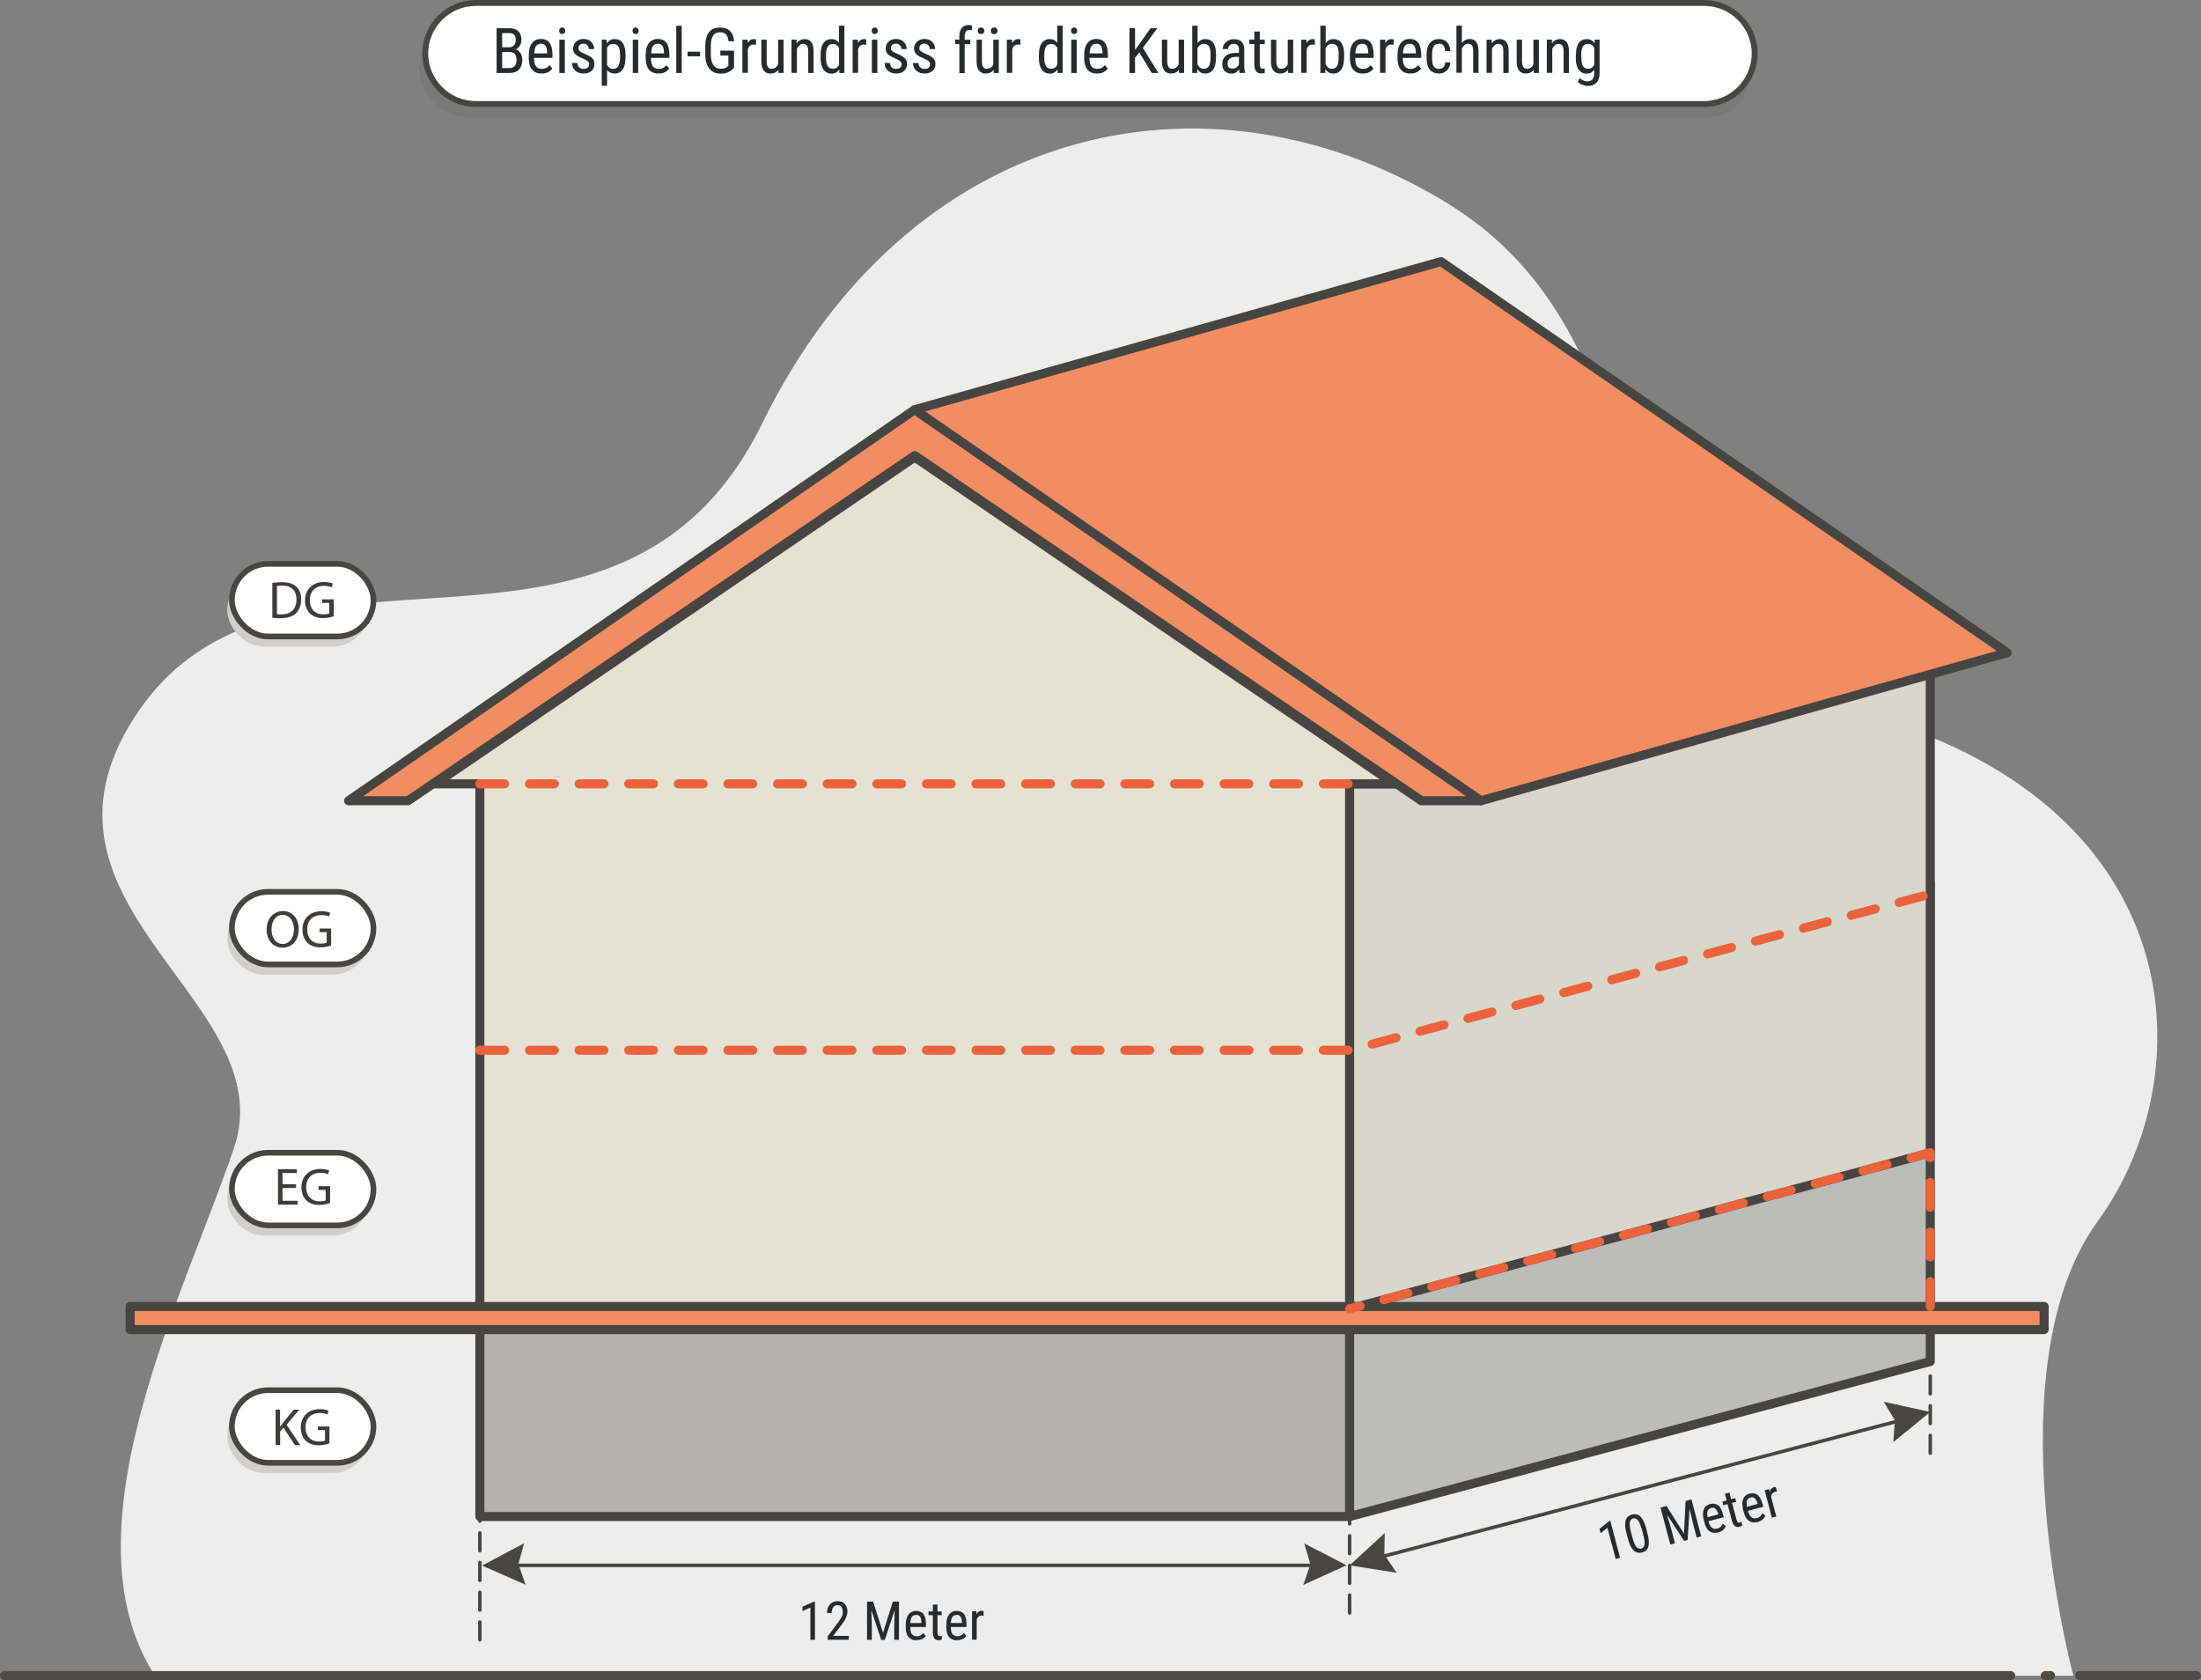 <?xml version="1.0" encoding="UTF-8"?><svg id="a" xmlns="http://www.w3.org/2000/svg" viewBox="0 0 194.3 148.3"><rect x="0" y="0" width="194.3" height="148.3" fill="#808080" stroke="none"/><g><path d="M183.03,147.9s-7.29-27.1,2.13-40.07c9.43-12.97,8.13-36.24-19.62-44.51-27.75-8.27-17.12-33.11-38.26-45.68-21.14-12.57-47.15-6.47-59.96,19.67-12.81,26.13-42.73,6.26-55.46,26.02-10.78,16.72,13.12,25.06,8.81,37.95-4.32,12.89-15.27,33.78-6.99,46.63H183.03Z" style="fill:#eeeded;"/><line x1="183.58" y1="147.9" x2="193.9" y2="147.9" style="fill:none; stroke:#4f4a45; stroke-linecap:round; stroke-linejoin:round; stroke-width:.8px;"/><line x1="181.01" y1="147.9" x2="180.55" y2="147.9" style="fill:none; stroke:#4f4a45; stroke-linecap:round; stroke-linejoin:round; stroke-width:.8px;"/><line x1=".4" y1="147.9" x2="177.5" y2="147.9" style="fill:none; stroke:#4f4a45; stroke-linecap:round; stroke-linejoin:round; stroke-width:.8px;"/></g><g><line x1="44.88" y1="138.17" x2="116.02" y2="138.17" style="fill:none; stroke:#474643; stroke-linecap:round; stroke-linejoin:round; stroke-width:.31px;"/><polygon points="118.88 138.16 115.14 136.24 115.68 138.08 115.05 139.9 118.88 138.16" style="fill:#474643;"/><polygon points="42.55 138.19 46.27 136.22 45.76 138.06 46.4 139.88 42.55 138.19" style="fill:#474643;"/></g><g><line x1="121.39" y1="137.56" x2="168.13" y2="125.28" style="fill:none; stroke:#474643; stroke-linecap:round; stroke-linejoin:round; stroke-width:.31px;"/><polygon points="170.4 124.63 166.29 123.73 167.28 125.37 167.14 127.29 170.4 124.63" style="fill:#474643;"/><polygon points="119.14 138.17 122.24 135.32 122.21 137.24 123.3 138.83 119.14 138.17" style="fill:#474643;"/></g><g><path d="M71.95,144.74h-.41v-2.85l-.7,.32v-.39l1.04-.46h.06v3.38Z" style="fill:#272b2d;"/><path d="M74.93,144.74h-1.86v-.31l.95-1.27c.14-.2,.24-.36,.3-.48,.06-.13,.08-.26,.08-.4,0-.18-.04-.32-.12-.43-.08-.11-.19-.17-.33-.17-.17,0-.3,.06-.39,.18-.09,.12-.14,.29-.14,.51h-.41c0-.31,.08-.56,.25-.75s.4-.29,.69-.29c.27,0,.47,.08,.63,.25,.15,.17,.23,.38,.23,.66,0,.33-.17,.73-.52,1.18l-.74,.98h1.38v.35Z" style="fill:#272b2d;"/><path d="M77.08,141.37l.87,2.75,.87-2.75h.54v3.37h-.42v-1.31l.04-1.31-.87,2.63h-.32l-.87-2.62,.04,1.3v1.31h-.42v-3.37h.54Z" style="fill:#272b2d;"/><path d="M80.92,144.79c-.31,0-.54-.09-.71-.28s-.25-.46-.25-.82v-.3c0-.37,.08-.67,.24-.88,.16-.21,.39-.32,.67-.32s.51,.09,.65,.28,.22,.48,.22,.87v.27h-1.38v.06c0,.27,.05,.46,.15,.58,.1,.12,.24,.18,.43,.18,.12,0,.22-.02,.32-.07,.09-.05,.18-.12,.25-.22l.21,.26c-.18,.25-.44,.37-.8,.37Zm-.05-2.24c-.17,0-.29,.06-.37,.17s-.13,.3-.14,.54h.98v-.06c-.01-.24-.05-.41-.13-.51-.07-.1-.19-.15-.34-.15Z" style="fill:#272b2d;"/><path d="M82.76,141.63v.61h.37v.33h-.37v1.55c0,.1,.02,.17,.05,.22s.09,.08,.17,.08c.05,0,.11,0,.16-.03v.34c-.1,.03-.19,.05-.29,.05-.16,0-.28-.06-.37-.17-.08-.12-.13-.28-.13-.49v-1.55h-.38v-.33h.38v-.61h.4Z" style="fill:#272b2d;"/><path d="M84.5,144.79c-.31,0-.54-.09-.71-.28s-.25-.46-.25-.82v-.3c0-.37,.08-.67,.24-.88,.16-.21,.39-.32,.67-.32s.51,.09,.65,.28,.22,.48,.22,.87v.27h-1.38v.06c0,.27,.05,.46,.15,.58,.1,.12,.24,.18,.43,.18,.12,0,.22-.02,.32-.07,.09-.05,.18-.12,.25-.22l.21,.26c-.18,.25-.44,.37-.8,.37Zm-.05-2.24c-.17,0-.29,.06-.37,.17s-.13,.3-.14,.54h.98v-.06c-.01-.24-.05-.41-.13-.51-.07-.1-.19-.15-.34-.15Z" style="fill:#272b2d;"/><path d="M86.83,142.62c-.06-.01-.12-.02-.18-.02-.21,0-.35,.12-.43,.34v1.79h-.41v-2.5h.39v.25c.12-.2,.27-.3,.47-.3,.06,0,.12,.01,.16,.03v.4Z" style="fill:#272b2d;"/></g><g><path d="M143.02,137.5l-.39,.1-.73-2.76-.6,.49-.1-.38,.89-.71,.06-.02,.86,3.27Z" style="fill:#272b2d;"/><path d="M145.44,135.37c.13,.48,.15,.86,.08,1.13-.08,.27-.26,.45-.56,.53-.29,.08-.53,.02-.74-.17-.2-.19-.37-.51-.49-.97l-.15-.56c-.13-.48-.15-.85-.07-1.12,.08-.27,.26-.45,.56-.52,.29-.08,.54-.02,.73,.16,.2,.19,.36,.5,.49,.95l.15,.57Zm-.54-.46c-.09-.34-.2-.59-.31-.73-.12-.14-.26-.19-.42-.15-.16,.04-.26,.15-.29,.33-.03,.18,0,.43,.07,.76l.18,.67c.09,.34,.2,.59,.32,.74,.12,.15,.27,.21,.43,.16,.16-.04,.26-.15,.29-.34,.03-.18,0-.44-.08-.78l-.18-.67Z" style="fill:#272b2d;"/><path d="M147.12,132.93l1.54,2.44,.14-2.88,.52-.14,.86,3.26-.4,.11-.33-1.27-.3-1.28-.17,2.76-.31,.08-1.51-2.31,.37,1.25,.33,1.27-.41,.11-.86-3.26,.52-.14Z" style="fill:#272b2d;"/><path d="M151.69,135.26c-.3,.08-.55,.05-.76-.09s-.36-.38-.45-.73l-.08-.29c-.09-.36-.09-.67,0-.91,.1-.25,.29-.41,.57-.48,.28-.07,.51-.04,.7,.11,.19,.14,.33,.41,.43,.79l.07,.26-1.34,.35v.06c.08,.26,.18,.44,.31,.53,.13,.09,.28,.12,.46,.07,.12-.03,.21-.08,.29-.15,.08-.07,.14-.16,.19-.28l.27,.2c-.11,.29-.33,.47-.68,.57Zm-.62-2.16c-.16,.04-.27,.13-.32,.26-.05,.13-.05,.32,0,.56l.94-.25v-.05c-.08-.23-.17-.38-.27-.46-.1-.08-.22-.1-.37-.06Z" style="fill:#272b2d;"/><path d="M152.67,131.74l.15,.59,.36-.09,.08,.32-.36,.09,.4,1.5c.03,.1,.06,.16,.1,.21s.1,.05,.18,.03c.05-.01,.1-.04,.15-.07l.08,.33c-.08,.05-.17,.09-.26,.12-.16,.04-.29,.02-.4-.07-.11-.09-.19-.24-.25-.44l-.4-1.5-.37,.1-.08-.32,.37-.1-.15-.59,.39-.1Z" style="fill:#272b2d;"/><path d="M155.16,134.34c-.3,.08-.55,.05-.76-.09-.21-.14-.36-.38-.45-.73l-.08-.29c-.09-.36-.09-.67,.01-.91,.1-.25,.29-.41,.57-.48,.28-.07,.51-.04,.7,.11,.19,.14,.33,.41,.44,.79l.07,.26-1.34,.35v.05c.08,.26,.18,.44,.31,.53,.13,.09,.28,.12,.46,.07,.12-.03,.21-.08,.29-.15,.08-.07,.14-.16,.19-.27l.27,.2c-.11,.29-.33,.47-.68,.57Zm-.62-2.16c-.16,.04-.27,.13-.32,.26-.05,.13-.05,.32,0,.56l.94-.25v-.05c-.08-.23-.17-.38-.27-.46-.1-.08-.22-.1-.37-.06Z" style="fill:#272b2d;"/><path d="M156.86,131.66c-.06,0-.12,.01-.18,.03-.2,.05-.31,.2-.33,.44l.46,1.73-.39,.1-.64-2.42,.38-.1,.07,.24c.05-.22,.18-.36,.37-.41,.06-.02,.12-.02,.16,0l.11,.39Z" style="fill:#272b2d;"/></g><line x1="42.36" y1="144.74" x2="42.36" y2="133.66" style="fill:none; stroke:#474643; stroke-dasharray:0 0 1.57 1.05; stroke-linecap:round; stroke-linejoin:round; stroke-width:.31px;"/><line x1="119.14" y1="142.37" x2="119.14" y2="133.66" style="fill:none; stroke:#474643; stroke-dasharray:0 0 1.57 1.05; stroke-linecap:round; stroke-linejoin:round; stroke-width:.31px;"/><line x1="170.4" y1="128.27" x2="170.4" y2="119.56" style="fill:none; stroke:#474643; stroke-dasharray:0 0 1.57 1.05; stroke-linecap:round; stroke-linejoin:round; stroke-width:.31px;"/><g><path d="M150.76,10.37H41.49c-2.45,0-4.46-2.01-4.46-4.46h0c0-2.46,2.01-4.47,4.46-4.47h108.44c2.45,0,4.46,2.01,4.46,4.46v.83c0,2-1.63,3.64-3.63,3.64Z" style="fill:#616061; isolation:isolate; opacity:.23;"/><path d="M150.45,9.18H42c-2.45,0-4.46-2.01-4.46-4.46h0c0-2.45,2.01-4.46,4.46-4.46h108.44c2.45,0,4.46,2.01,4.46,4.46h0c0,2.45-2.01,4.46-4.46,4.46Z" style="fill:#fff; stroke:#474643; stroke-linecap:round; stroke-linejoin:round; stroke-width:.52px;"/></g><polygon points="170.4 77.94 170.4 120.18 119.14 133.86 118.88 87.61 130.73 87.61 170.4 77.94" style="fill:#bcbcbb; stroke:#464542; stroke-linejoin:round; stroke-width:.8px;"/><polygon points="170.4 59.52 170.4 101.75 119.14 115.53 118.88 69.19 130.73 69.19 170.4 59.52" style="fill:#d9d6ca; stroke:#464542; stroke-linecap:round; stroke-linejoin:round; stroke-width:.8px;"/><rect x="42.36" y="114.71" width="76.78" height="19.15" style="fill:#b3b2b1; stroke:#464542; stroke-linejoin:round; stroke-width:.8px;"/><polygon points="80.75 40.35 38.4 69.19 42.36 69.19 42.36 115.53 119.14 115.53 119.14 69.19 123.1 69.19 80.75 40.35" style="fill:#e5e2d4; stroke:#464542; stroke-linecap:round; stroke-linejoin:round; stroke-width:.8px;"/><rect x="11.49" y="115.32" width="168.96" height="2.04" style="fill:#f28c61; stroke:#464542; stroke-linecap:round; stroke-linejoin:round; stroke-width:.8px;"/><polygon points="80.75 36.16 30.77 70.68 36.02 70.68 80.75 40.21 125.48 70.68 130.73 70.68 80.75 36.16" style="fill:#f28c61; stroke:#464542; stroke-linecap:round; stroke-linejoin:round; stroke-width:.8px;"/><g><rect x="20.06" y="123.61" width="12.5" height="6.41" rx="3.2" ry="3.2" style="fill:#d0cfcd;"/><rect x="20.47" y="122.71" width="12.5" height="6.41" rx="3.2" ry="3.2" style="fill:#fff; stroke:#474643; stroke-linecap:round; stroke-linejoin:round; stroke-width:.5px;"/><g><path d="M24.32,124.42h.4v1.51h.01c.08-.12,.17-.23,.24-.33l.95-1.17h.5l-1.12,1.33,1.21,1.8h-.47l-1.02-1.54-.29,.34v1.19h-.4v-3.13Z" style="fill:#3f3c3a;"/><path d="M29.09,127.4c-.18,.07-.53,.17-.95,.17-.47,0-.85-.12-1.16-.41-.27-.26-.43-.68-.43-1.17,0-.93,.64-1.61,1.68-1.61,.36,0,.64,.08,.77,.14l-.1,.33c-.17-.07-.37-.13-.68-.13-.75,0-1.25,.47-1.25,1.26s.47,1.26,1.19,1.26c.26,0,.44-.04,.53-.08v-.93h-.63v-.32h1.02v1.5Z" style="fill:#3f3c3a;"/></g></g><g><rect x="20.06" y="102.65" width="12.5" height="6.41" rx="3.2" ry="3.2" style="fill:#d0cfcd;"/><rect x="20.47" y="101.75" width="12.5" height="6.41" rx="3.2" ry="3.2" style="fill:#fff; stroke:#474643; stroke-linecap:round; stroke-linejoin:round; stroke-width:.5px;"/><g><path d="M26.14,104.86h-1.2v1.13h1.34v.34h-1.74v-3.13h1.67v.34h-1.27v.99h1.2v.33Z" style="fill:#3f3c3a;"/><path d="M29.15,106.19c-.18,.06-.53,.17-.95,.17-.47,0-.85-.12-1.16-.41-.27-.26-.43-.68-.43-1.16,0-.93,.64-1.61,1.68-1.61,.36,0,.64,.08,.77,.14l-.1,.33c-.17-.07-.37-.13-.68-.13-.75,0-1.25,.47-1.25,1.26s.47,1.26,1.19,1.26c.26,0,.44-.04,.53-.08v-.93h-.63v-.33h1.02v1.5Z" style="fill:#3f3c3a;"/></g></g><g><rect x="20.06" y="79.62" width="12.5" height="6.41" rx="3.2" ry="3.2" style="fill:#d0cfcd;"/><rect x="20.47" y="78.72" width="12.5" height="6.41" rx="3.2" ry="3.2" style="fill:#fff; stroke:#474643; stroke-linecap:round; stroke-linejoin:round; stroke-width:.5px;"/><g><path d="M26.37,82c0,1.08-.65,1.65-1.44,1.65s-1.39-.64-1.39-1.59c0-.99,.61-1.64,1.44-1.64s1.39,.65,1.39,1.58Zm-2.4,.05c0,.67,.36,1.27,.99,1.27s.99-.59,.99-1.3c0-.62-.32-1.27-.99-1.27s-.99,.62-.99,1.3Z" style="fill:#3f3c3a;"/><path d="M29.24,83.45c-.18,.07-.53,.17-.95,.17-.47,0-.85-.12-1.16-.41-.27-.26-.43-.68-.43-1.17,0-.93,.64-1.61,1.68-1.61,.36,0,.64,.08,.77,.14l-.1,.33c-.17-.07-.37-.13-.68-.13-.75,0-1.25,.47-1.25,1.26s.47,1.26,1.19,1.26c.26,0,.44-.04,.53-.08v-.93h-.63v-.32h1.02v1.5Z" style="fill:#3f3c3a;"/></g></g><g><rect x="20.06" y="50.66" width="12.5" height="6.41" rx="3.2" ry="3.2" style="fill:#d0cfcd;"/><rect x="20.47" y="49.77" width="12.5" height="6.41" rx="3.2" ry="3.2" style="fill:#fff; stroke:#474643; stroke-linecap:round; stroke-linejoin:round; stroke-width:.5px;"/><g><path d="M24.05,51.45c.24-.04,.53-.06,.85-.06,.57,0,.98,.13,1.25,.39,.28,.25,.44,.62,.44,1.12s-.16,.93-.45,1.22c-.29,.29-.77,.45-1.37,.45-.29,0-.52-.01-.73-.04v-3.08Zm.4,2.76c.1,.02,.25,.02,.4,.02,.85,0,1.32-.48,1.32-1.33,0-.74-.41-1.21-1.25-1.21-.21,0-.36,.02-.47,.04v2.47Z" style="fill:#3f3c3a;"/><path d="M29.47,54.39c-.18,.07-.53,.17-.95,.17-.47,0-.85-.12-1.16-.41-.27-.26-.43-.68-.43-1.17,0-.93,.64-1.61,1.68-1.61,.36,0,.64,.08,.77,.14l-.1,.33c-.17-.07-.37-.13-.68-.13-.75,0-1.25,.47-1.25,1.26s.47,1.26,1.19,1.26c.26,0,.44-.04,.53-.08v-.93h-.63v-.32h1.02v1.5Z" style="fill:#3f3c3a;"/></g></g><line x1="42.36" y1="69.19" x2="119.14" y2="69.19" style="fill:none; stroke:#ec633b; stroke-dasharray:0 0 2.19 2.19; stroke-linecap:round; stroke-linejoin:round; stroke-width:.8px;"/><polyline points="42.36 92.7 119.14 92.7 170.4 78.92" style="fill:none; stroke:#ec633b; stroke-dasharray:0 0 2.19 2.19; stroke-linecap:round; stroke-linejoin:round; stroke-width:.8px;"/><polygon points="80.75 36.16 127.21 23.09 177.19 57.61 130.73 70.68 80.75 36.16" style="fill:#f28c61; stroke:#464542; stroke-linecap:round; stroke-linejoin:round; stroke-width:.8px;"/><polyline points="170.4 115.32 170.4 101.75 119.14 115.53" style="fill:none; stroke:#ec633b; stroke-dasharray:0 0 2.19 2.19; stroke-linecap:round; stroke-linejoin:round; stroke-width:.8px;"/><g><path d="M43.84,6.44V2.49h1.12c.36,0,.62,.09,.8,.26,.18,.18,.27,.44,.27,.79,0,.18-.04,.35-.14,.49-.09,.14-.21,.25-.37,.33,.18,.05,.32,.17,.43,.33,.11,.17,.16,.37,.16,.61,0,.36-.1,.63-.29,.84-.19,.2-.47,.3-.82,.3h-1.15Zm.49-2.27h.63c.17,0,.31-.06,.41-.17,.11-.12,.16-.27,.16-.46,0-.22-.05-.38-.14-.47-.1-.1-.24-.15-.44-.15h-.62v1.26Zm0,.42v1.42h.67c.19,0,.33-.06,.44-.19s.16-.3,.16-.52c0-.48-.2-.71-.6-.71h-.68Z" style="fill:#272b2d;"/><path d="M47.81,6.49c-.36,0-.64-.11-.83-.33-.19-.22-.29-.54-.3-.96v-.36c0-.44,.09-.78,.28-1.03,.19-.25,.45-.37,.79-.37s.59,.11,.76,.33c.17,.22,.25,.56,.26,1.02v.32h-1.62v.07c0,.32,.06,.54,.18,.69,.12,.14,.29,.21,.51,.21,.14,0,.26-.03,.37-.08,.11-.05,.21-.14,.3-.25l.25,.3c-.21,.29-.52,.44-.94,.44Zm-.05-2.63c-.2,0-.34,.07-.44,.21-.09,.14-.15,.35-.16,.64h1.14v-.07c-.01-.28-.06-.48-.15-.6-.09-.12-.22-.18-.4-.18Z" style="fill:#272b2d;"/><path d="M49.9,2.72c0,.08-.02,.15-.07,.2-.04,.05-.11,.08-.2,.08s-.16-.03-.2-.08c-.04-.05-.07-.12-.07-.2s.02-.15,.07-.21c.04-.06,.11-.08,.2-.08s.16,.03,.2,.09c.05,.06,.07,.12,.07,.2Zm-.04,3.72h-.48V3.5h.48v2.94Z" style="fill:#272b2d;"/><path d="M52.02,5.69c0-.1-.04-.19-.12-.27s-.23-.16-.45-.26c-.26-.11-.44-.2-.54-.27s-.18-.16-.24-.26c-.05-.1-.08-.21-.08-.35,0-.24,.09-.44,.26-.6s.39-.24,.66-.24c.28,0,.51,.08,.68,.25,.17,.17,.26,.38,.26,.64h-.47c0-.13-.04-.24-.13-.34-.09-.09-.2-.14-.34-.14s-.25,.04-.33,.11c-.08,.07-.12,.17-.12,.29,0,.1,.03,.18,.09,.24s.2,.14,.42,.24c.35,.14,.59,.28,.72,.41,.13,.13,.19,.3,.19,.51,0,.26-.09,.46-.26,.61-.17,.15-.41,.23-.7,.23s-.55-.09-.74-.26c-.19-.18-.28-.4-.28-.67h.48c0,.16,.05,.29,.15,.38,.09,.09,.22,.14,.39,.14,.16,0,.28-.04,.36-.11,.08-.07,.12-.17,.12-.29Z" style="fill:#272b2d;"/><path d="M55.21,5.11c0,.46-.08,.81-.25,1.04-.17,.23-.4,.34-.7,.34s-.52-.11-.67-.33v1.41h-.47V3.5h.43l.02,.33c.16-.25,.39-.38,.69-.38,.32,0,.56,.11,.71,.34,.16,.22,.24,.56,.25,1.01v.32Zm-.47-.27c0-.33-.05-.57-.15-.73-.1-.16-.26-.24-.48-.24s-.4,.12-.52,.34v1.53c.12,.22,.29,.34,.52,.34,.21,0,.37-.08,.47-.23,.1-.16,.15-.4,.16-.72v-.29Z" style="fill:#272b2d;"/><path d="M56.38,2.72c0,.08-.02,.15-.07,.2-.04,.05-.11,.08-.2,.08s-.16-.03-.2-.08c-.04-.05-.07-.12-.07-.2s.02-.15,.07-.21c.04-.06,.11-.08,.2-.08s.16,.03,.2,.09c.05,.06,.07,.12,.07,.2Zm-.04,3.72h-.48V3.5h.48v2.94Z" style="fill:#272b2d;"/><path d="M58.13,6.49c-.36,0-.64-.11-.83-.33-.19-.22-.29-.54-.3-.96v-.36c0-.44,.09-.78,.28-1.03,.19-.25,.45-.37,.79-.37s.59,.11,.76,.33c.17,.22,.25,.56,.26,1.02v.32h-1.62v.07c0,.32,.06,.54,.18,.69,.12,.14,.29,.21,.51,.21,.14,0,.26-.03,.37-.08,.11-.05,.21-.14,.3-.25l.25,.3c-.21,.29-.52,.44-.94,.44Zm-.05-2.63c-.2,0-.34,.07-.44,.21-.09,.14-.15,.35-.16,.64h1.14v-.07c-.01-.28-.06-.48-.15-.6-.09-.12-.22-.18-.4-.18Z" style="fill:#272b2d;"/><path d="M60.18,6.44h-.48V2.27h.48V6.44Z" style="fill:#272b2d;"/><path d="M61.81,4.97h-1.11v-.41h1.11v.41Z" style="fill:#272b2d;"/><path d="M64.8,5.95l-.09,.11c-.25,.29-.61,.44-1.08,.44-.42,0-.75-.14-1-.43-.24-.28-.36-.68-.37-1.2v-.78c0-.55,.11-.97,.33-1.25,.22-.28,.55-.41,.99-.41,.37,0,.66,.1,.87,.31,.21,.21,.33,.51,.35,.9h-.49c-.02-.25-.09-.44-.2-.58-.12-.14-.29-.21-.53-.21-.28,0-.49,.09-.62,.28-.13,.19-.2,.48-.21,.89v.81c0,.4,.08,.7,.23,.92,.15,.21,.37,.32,.65,.32,.26,0,.47-.06,.6-.19l.07-.07v-.91h-.71v-.43h1.21v1.48Z" style="fill:#272b2d;"/><path d="M66.74,3.95c-.07-.01-.14-.02-.21-.02-.24,0-.41,.13-.51,.4v2.1h-.48V3.5h.46v.3c.14-.24,.32-.35,.55-.35,.08,0,.14,.01,.19,.04v.47Z" style="fill:#272b2d;"/><path d="M68.7,6.18c-.16,.21-.39,.31-.69,.31-.26,0-.46-.09-.6-.28s-.2-.45-.2-.8v-1.91h.47v1.88c0,.46,.14,.69,.41,.69,.29,0,.49-.13,.6-.39V3.5h.48v2.94h-.45v-.26Z" style="fill:#272b2d;"/><path d="M70.32,3.5v.32c.2-.25,.43-.37,.72-.37,.51,0,.77,.35,.78,1.04v1.95h-.47v-1.93c0-.23-.04-.39-.11-.49-.08-.1-.19-.15-.34-.15-.12,0-.22,.04-.32,.12-.09,.08-.17,.18-.23,.31v2.13h-.48V3.5h.45Z" style="fill:#272b2d;"/><path d="M72.44,4.84c0-.45,.08-.8,.25-1.03,.17-.24,.41-.36,.72-.36,.28,0,.5,.11,.65,.34v-1.52h.48V6.44h-.44l-.02-.31c-.16,.25-.38,.37-.67,.37s-.54-.12-.71-.35c-.17-.24-.26-.57-.26-1v-.3Zm.48,.27c0,.33,.05,.57,.15,.73s.25,.23,.47,.23c.24,0,.41-.12,.53-.36v-1.48c-.12-.23-.3-.35-.53-.35s-.38,.08-.47,.23c-.1,.16-.15,.39-.15,.71v.29Z" style="fill:#272b2d;"/><path d="M76.47,3.95c-.07-.01-.14-.02-.21-.02-.24,0-.41,.13-.51,.4v2.1h-.48V3.5h.46v.3c.14-.24,.32-.35,.55-.35,.08,0,.14,.01,.19,.04v.47Z" style="fill:#272b2d;"/><path d="M77.49,2.72c0,.08-.02,.15-.07,.2-.04,.05-.11,.08-.2,.08s-.16-.03-.2-.08c-.04-.05-.07-.12-.07-.2s.02-.15,.07-.21c.04-.06,.11-.08,.2-.08s.16,.03,.2,.09c.05,.06,.07,.12,.07,.2Zm-.04,3.72h-.48V3.5h.48v2.94Z" style="fill:#272b2d;"/><path d="M79.61,5.69c0-.1-.04-.19-.12-.27s-.23-.16-.45-.26c-.26-.11-.44-.2-.54-.27s-.18-.16-.24-.26c-.05-.1-.08-.21-.08-.35,0-.24,.09-.44,.26-.6s.39-.24,.66-.24c.28,0,.51,.08,.68,.25,.17,.17,.26,.38,.26,.64h-.47c0-.13-.04-.24-.13-.34-.09-.09-.2-.14-.34-.14s-.25,.04-.33,.11c-.08,.07-.12,.17-.12,.29,0,.1,.03,.18,.09,.24s.2,.14,.42,.24c.35,.14,.59,.28,.72,.41,.13,.13,.19,.3,.19,.51,0,.26-.09,.46-.26,.61-.17,.15-.41,.23-.7,.23s-.55-.09-.74-.26c-.19-.18-.28-.4-.28-.67h.48c0,.16,.05,.29,.15,.38,.09,.09,.22,.14,.39,.14,.16,0,.28-.04,.36-.11,.08-.07,.12-.17,.12-.29Z" style="fill:#272b2d;"/><path d="M82.12,5.69c0-.1-.04-.19-.12-.27s-.23-.16-.45-.26c-.26-.11-.44-.2-.54-.27s-.18-.16-.24-.26c-.05-.1-.08-.21-.08-.35,0-.24,.09-.44,.26-.6s.39-.24,.66-.24c.28,0,.51,.08,.68,.25,.17,.17,.26,.38,.26,.64h-.47c0-.13-.04-.24-.13-.34-.09-.09-.2-.14-.34-.14s-.25,.04-.33,.11c-.08,.07-.12,.17-.12,.29,0,.1,.03,.18,.09,.24s.2,.14,.42,.24c.35,.14,.59,.28,.72,.41,.13,.13,.19,.3,.19,.51,0,.26-.09,.46-.26,.61-.17,.15-.41,.23-.7,.23s-.55-.09-.74-.26c-.19-.18-.28-.4-.28-.67h.48c0,.16,.05,.29,.15,.38,.09,.09,.22,.14,.39,.14,.16,0,.28-.04,.36-.11,.08-.07,.12-.17,.12-.29Z" style="fill:#272b2d;"/><path d="M84.69,6.44V3.89h-.38v-.39h.38v-.34c0-.3,.08-.53,.22-.7,.14-.17,.35-.25,.61-.25,.1,0,.19,.02,.29,.05l-.02,.41c-.07-.02-.14-.03-.22-.03-.27,0-.41,.2-.41,.59v.28h.5v.39h-.5v2.55h-.48Z" style="fill:#272b2d;"/><path d="M87.7,6.18c-.16,.21-.39,.31-.69,.31-.26,0-.46-.09-.6-.28s-.2-.45-.2-.8v-1.91h.47v1.88c0,.46,.14,.69,.41,.69,.29,0,.49-.13,.6-.39V3.5h.48v2.94h-.45v-.26Zm-1.39-3.46c0-.08,.02-.15,.07-.21,.05-.06,.12-.08,.22-.08s.17,.03,.22,.08c.05,.06,.08,.12,.08,.21s-.03,.15-.08,.2c-.05,.05-.12,.08-.22,.08s-.17-.03-.22-.08c-.05-.05-.07-.12-.07-.2Zm1.16,0c0-.08,.03-.15,.07-.21s.12-.08,.22-.08,.17,.03,.22,.08c.05,.06,.08,.13,.08,.21s-.03,.15-.08,.21c-.05,.05-.12,.08-.22,.08s-.17-.03-.22-.08c-.05-.05-.07-.12-.07-.21Z" style="fill:#272b2d;"/><path d="M90.08,3.95c-.07-.01-.14-.02-.21-.02-.24,0-.41,.13-.51,.4v2.1h-.48V3.5h.46v.3c.14-.24,.32-.35,.55-.35,.08,0,.14,.01,.19,.04v.47Z" style="fill:#272b2d;"/><path d="M91.71,4.84c0-.45,.08-.8,.25-1.03,.17-.24,.41-.36,.72-.36,.28,0,.5,.11,.65,.34v-1.52h.48V6.44h-.44l-.02-.31c-.16,.25-.38,.37-.67,.37s-.54-.12-.71-.35c-.17-.24-.26-.57-.26-1v-.3Zm.48,.27c0,.33,.05,.57,.15,.73s.25,.23,.47,.23c.24,0,.41-.12,.53-.36v-1.48c-.12-.23-.3-.35-.53-.35s-.38,.08-.47,.23c-.1,.16-.15,.39-.15,.71v.29Z" style="fill:#272b2d;"/><path d="M95.09,2.72c0,.08-.02,.15-.07,.2-.04,.05-.11,.08-.2,.08s-.16-.03-.2-.08c-.04-.05-.07-.12-.07-.2s.02-.15,.07-.21c.04-.06,.11-.08,.2-.08s.16,.03,.2,.09c.05,.06,.07,.12,.07,.2Zm-.04,3.72h-.48V3.5h.48v2.94Z" style="fill:#272b2d;"/><path d="M96.84,6.49c-.36,0-.64-.11-.83-.33-.19-.22-.29-.54-.3-.96v-.36c0-.44,.09-.78,.28-1.03,.19-.25,.45-.37,.79-.37s.59,.11,.76,.33c.17,.22,.25,.56,.26,1.02v.32h-1.62v.07c0,.32,.06,.54,.18,.69,.12,.14,.29,.21,.51,.21,.14,0,.26-.03,.37-.08,.11-.05,.21-.14,.3-.25l.25,.3c-.21,.29-.52,.44-.94,.44Zm-.05-2.63c-.2,0-.34,.07-.44,.21-.09,.14-.15,.35-.16,.64h1.14v-.07c-.01-.28-.06-.48-.15-.6-.09-.12-.22-.18-.4-.18Z" style="fill:#272b2d;"/><path d="M100.58,4.62l-.38,.47v1.35h-.49V2.49h.49v1.91l.32-.43,1.05-1.48h.59l-1.27,1.74,1.37,2.21h-.59l-1.09-1.82Z" style="fill:#272b2d;"/><path d="M104.06,6.18c-.16,.21-.39,.31-.69,.31-.26,0-.46-.09-.6-.28s-.2-.45-.2-.8v-1.91h.47v1.88c0,.46,.14,.69,.41,.69,.29,0,.49-.13,.6-.39V3.5h.48v2.94h-.45v-.26Z" style="fill:#272b2d;"/><path d="M107.34,5.11c0,.46-.08,.8-.24,1.03-.16,.23-.4,.35-.71,.35s-.54-.13-.69-.4l-.02,.35h-.43V2.27h.47v1.56c.16-.25,.38-.38,.67-.38,.32,0,.56,.11,.72,.34,.16,.23,.24,.57,.24,1.03v.29Zm-.47-.28c0-.35-.05-.59-.14-.74-.1-.15-.25-.22-.47-.22-.25,0-.43,.13-.55,.4v1.4c.12,.26,.3,.4,.55,.4,.21,0,.37-.08,.46-.23,.09-.15,.14-.39,.14-.71v-.29Z" style="fill:#272b2d;"/><path d="M109.44,6.44c-.03-.06-.05-.17-.06-.32-.17,.25-.38,.38-.64,.38s-.47-.08-.62-.22c-.15-.15-.22-.36-.22-.63,0-.3,.1-.54,.3-.71,.2-.18,.48-.27,.82-.27h.35v-.31c0-.18-.04-.3-.12-.38s-.19-.11-.35-.11c-.14,0-.26,.04-.35,.13-.09,.09-.13,.2-.13,.33h-.48c0-.15,.04-.29,.13-.43s.21-.24,.35-.32c.15-.08,.31-.12,.5-.12,.3,0,.52,.07,.68,.22s.23,.37,.24,.65v1.48c0,.23,.03,.42,.09,.59v.04h-.49Zm-.63-.38c.12,0,.23-.03,.33-.1,.11-.07,.18-.15,.23-.24v-.7h-.27c-.23,0-.4,.05-.53,.15-.13,.1-.2,.24-.2,.41,0,.17,.03,.29,.1,.36,.07,.08,.18,.11,.34,.11Z" style="fill:#272b2d;"/><path d="M111.21,2.79v.71h.44v.39h-.44v1.82c0,.12,.02,.2,.06,.26,.04,.06,.1,.09,.19,.09,.06,0,.13-.01,.19-.03v.4c-.11,.04-.22,.05-.34,.05-.19,0-.33-.07-.43-.2-.1-.14-.15-.33-.15-.58v-1.82h-.44v-.39h.44v-.71h.47Z" style="fill:#272b2d;"/><path d="M113.69,6.18c-.16,.21-.39,.31-.69,.31-.26,0-.46-.09-.6-.28s-.2-.45-.2-.8v-1.91h.47v1.88c0,.46,.14,.69,.41,.69,.29,0,.49-.13,.6-.39V3.5h.48v2.94h-.45v-.26Z" style="fill:#272b2d;"/><path d="M116.07,3.95c-.07-.01-.14-.02-.21-.02-.24,0-.41,.13-.51,.4v2.1h-.48V3.5h.46v.3c.14-.24,.32-.35,.55-.35,.08,0,.14,.01,.19,.04v.47Z" style="fill:#272b2d;"/><path d="M118.65,5.11c0,.46-.08,.8-.24,1.03-.16,.23-.4,.35-.71,.35s-.54-.13-.69-.4l-.02,.35h-.43V2.27h.47v1.56c.16-.25,.38-.38,.67-.38,.32,0,.56,.11,.72,.34,.16,.23,.24,.57,.24,1.03v.29Zm-.47-.28c0-.35-.05-.59-.14-.74-.1-.15-.25-.22-.47-.22-.25,0-.43,.13-.55,.4v1.4c.12,.26,.3,.4,.55,.4,.21,0,.37-.08,.46-.23,.09-.15,.14-.39,.14-.71v-.29Z" style="fill:#272b2d;"/><path d="M120.3,6.49c-.36,0-.64-.11-.83-.33-.19-.22-.29-.54-.3-.96v-.36c0-.44,.09-.78,.28-1.03,.19-.25,.45-.37,.79-.37s.59,.11,.76,.33c.17,.22,.25,.56,.26,1.02v.32h-1.62v.07c0,.32,.06,.54,.18,.69,.12,.14,.29,.21,.51,.21,.14,0,.26-.03,.37-.08,.11-.05,.21-.14,.3-.25l.25,.3c-.21,.29-.52,.44-.94,.44Zm-.05-2.63c-.2,0-.34,.07-.44,.21-.09,.14-.15,.35-.16,.64h1.14v-.07c-.01-.28-.06-.48-.15-.6-.09-.12-.22-.18-.4-.18Z" style="fill:#272b2d;"/><path d="M123.03,3.95c-.07-.01-.14-.02-.21-.02-.24,0-.41,.13-.51,.4v2.1h-.48V3.5h.46v.3c.14-.24,.32-.35,.55-.35,.08,0,.14,.01,.19,.04v.47Z" style="fill:#272b2d;"/><path d="M124.5,6.49c-.36,0-.64-.11-.83-.33-.19-.22-.29-.54-.3-.96v-.36c0-.44,.09-.78,.28-1.03,.19-.25,.45-.37,.79-.37s.59,.11,.76,.33c.17,.22,.25,.56,.26,1.02v.32h-1.62v.07c0,.32,.06,.54,.18,.69,.12,.14,.29,.21,.51,.21,.14,0,.26-.03,.37-.08,.11-.05,.21-.14,.3-.25l.25,.3c-.21,.29-.52,.44-.94,.44Zm-.05-2.63c-.2,0-.34,.07-.44,.21-.09,.14-.15,.35-.16,.64h1.14v-.07c-.01-.28-.06-.48-.15-.6-.09-.12-.22-.18-.4-.18Z" style="fill:#272b2d;"/><path d="M127.04,6.08c.16,0,.28-.05,.38-.15,.09-.1,.15-.24,.16-.42h.45c-.01,.28-.11,.52-.3,.7-.19,.19-.42,.28-.69,.28-.36,0-.63-.12-.82-.34-.19-.23-.28-.57-.28-1.02v-.32c0-.44,.09-.78,.28-1.01,.19-.23,.46-.35,.82-.35,.3,0,.53,.09,.71,.28,.17,.19,.27,.45,.28,.78h-.45c-.01-.22-.06-.38-.15-.49s-.22-.16-.38-.16c-.21,0-.37,.07-.47,.21-.1,.14-.15,.37-.16,.69v.38c0,.35,.05,.59,.15,.73,.1,.14,.26,.21,.48,.21Z" style="fill:#272b2d;"/><path d="M129.05,3.8c.18-.24,.41-.36,.69-.36,.51,0,.77,.35,.78,1.04v1.95h-.47v-1.93c0-.23-.04-.39-.11-.49-.08-.1-.19-.15-.34-.15-.12,0-.22,.04-.32,.12-.09,.08-.17,.18-.23,.31v2.13h-.48V2.27h.48v1.53Z" style="fill:#272b2d;"/><path d="M131.68,3.5v.32c.2-.25,.43-.37,.72-.37,.51,0,.77,.35,.78,1.04v1.95h-.47v-1.93c0-.23-.04-.39-.11-.49-.08-.1-.19-.15-.34-.15-.12,0-.22,.04-.32,.12-.09,.08-.17,.18-.23,.31v2.13h-.48V3.5h.45Z" style="fill:#272b2d;"/><path d="M135.38,6.18c-.16,.21-.39,.31-.69,.31-.26,0-.46-.09-.6-.28s-.2-.45-.2-.8v-1.91h.47v1.88c0,.46,.14,.69,.41,.69,.29,0,.49-.13,.6-.39V3.5h.48v2.94h-.45v-.26Z" style="fill:#272b2d;"/><path d="M137,3.5v.32c.2-.25,.43-.37,.72-.37,.51,0,.77,.35,.78,1.04v1.95h-.47v-1.93c0-.23-.04-.39-.11-.49-.08-.1-.19-.15-.34-.15-.12,0-.22,.04-.32,.12-.09,.08-.17,.18-.23,.31v2.13h-.48V3.5h.45Z" style="fill:#272b2d;"/><path d="M139.12,4.84c0-.46,.08-.8,.25-1.04s.41-.35,.72-.35c.3,0,.52,.13,.67,.38l.02-.33h.43v2.96c0,.36-.09,.64-.28,.84s-.44,.29-.77,.29c-.14,0-.3-.04-.48-.11-.18-.07-.31-.16-.4-.26l.19-.33c.2,.2,.41,.29,.65,.29,.4,0,.6-.22,.61-.65v-.38c-.15,.23-.37,.35-.66,.35-.3,0-.54-.12-.7-.34-.17-.23-.26-.56-.26-.99v-.33Zm.48,.27c0,.33,.05,.57,.14,.73s.25,.23,.47,.23c.24,0,.41-.12,.53-.37v-1.47c-.12-.24-.3-.36-.53-.36s-.38,.08-.47,.23c-.1,.16-.15,.39-.15,.71v.29Z" style="fill:#272b2d;"/></g></svg>